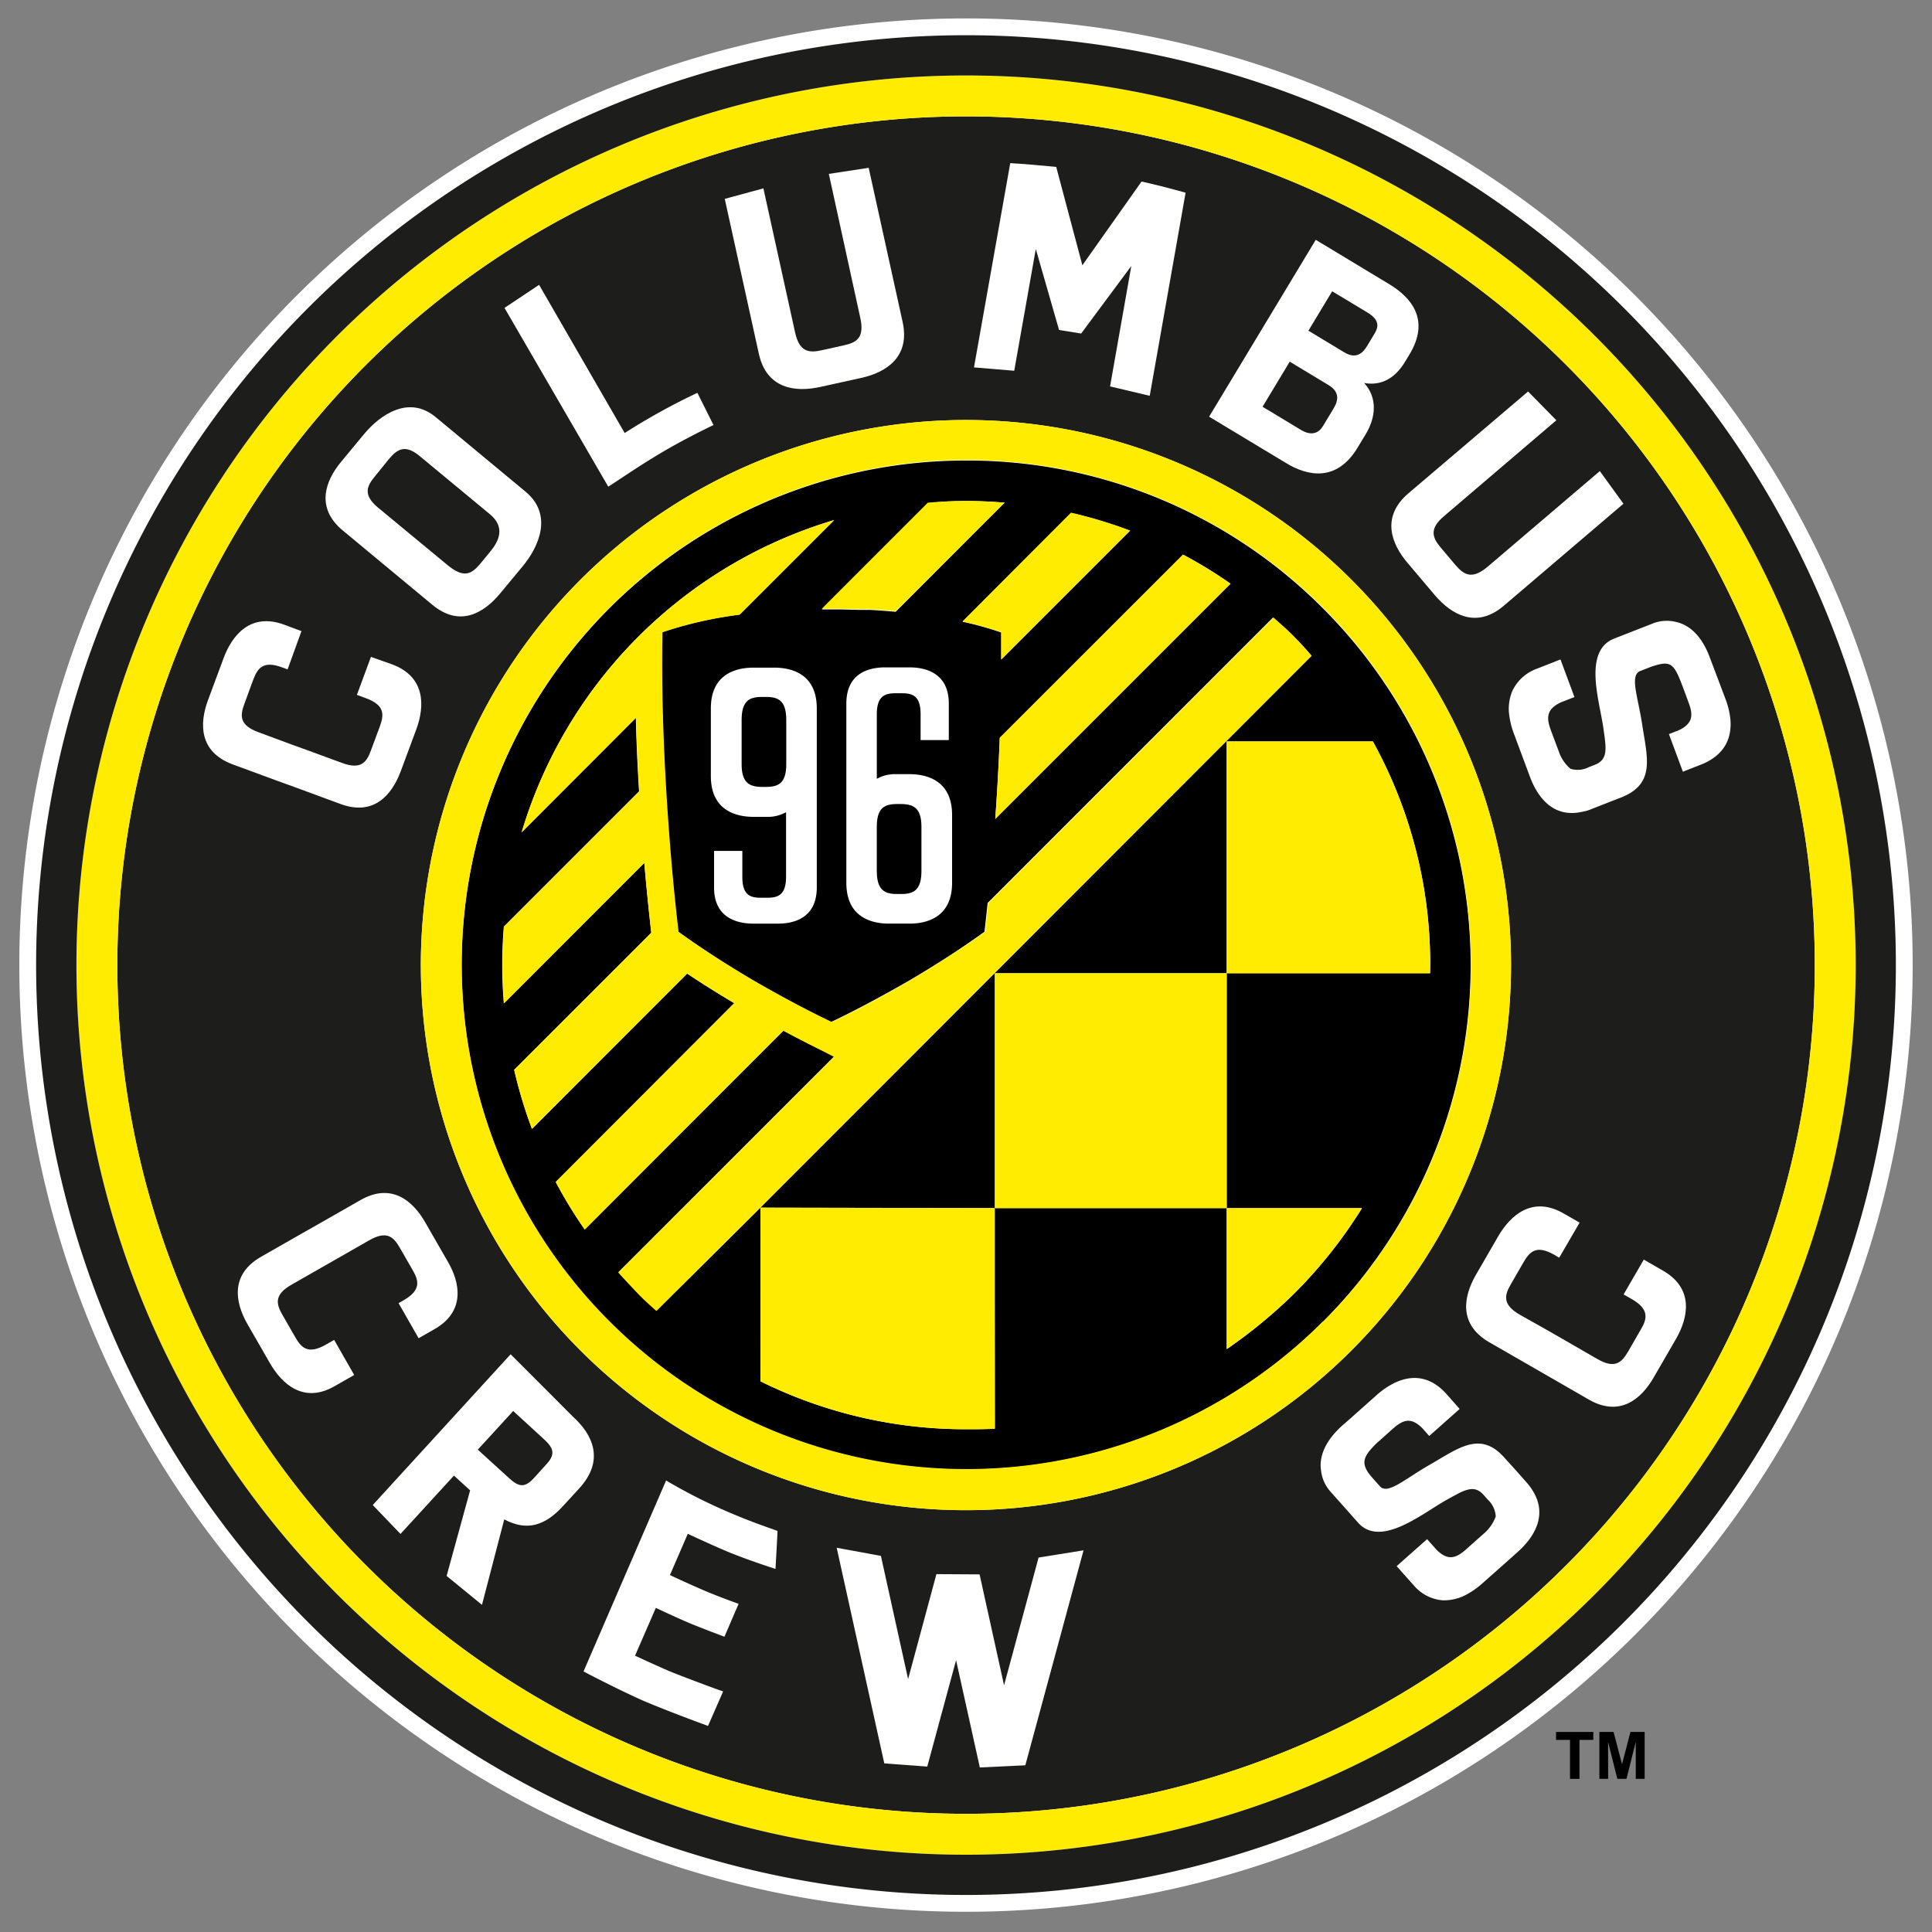 <svg xmlns="http://www.w3.org/2000/svg" viewBox="0 0 300 300"><rect x="0" y="0" width="300" height="300" fill="#808080" stroke="none"/><defs><style>.cls-1{fill:none;}.cls-2,.cls-5{fill:#fff;}.cls-3{fill:#1d1d1b;}.cls-4{fill:#ffec00;}.cls-5{stroke:#1d1d1b;stroke-miterlimit:10;stroke-width:0.2px;}</style></defs><title>columbus-crew-soccer-club</title><g id="Layer_2" data-name="Layer 2"><g id="Layer_5" data-name="Layer 5"><rect class="cls-1" width="300" height="300"/><path class="cls-2" d="M297,149.86a147,147,0,1,1-147-147A147,147,0,0,1,297,149.86Z"/><path class="cls-3" d="M150,18.07a131.79,131.79,0,1,0,131.8,131.79A131.79,131.79,0,0,0,150,18.07Zm0,216.43a84.64,84.64,0,1,1,84.63-84.64A84.64,84.64,0,0,1,150,234.5Z"/><path d="M150,71.51a78.34,78.34,0,1,0,55.41,22.94A77.84,77.84,0,0,0,150,71.51Zm41.07,19.13-36.53,36.53c.31-4.32.54-8.54.7-12.61L183.7,86.12A70.1,70.1,0,0,1,191.08,90.64Zm-15.61-8.22-20,20c0-1.43,0-2.85,0-4.21a51.1,51.1,0,0,0-6-1.67L166.3,79.65A70.26,70.26,0,0,1,175.47,82.42ZM150,77.79c2,0,4,.1,6,.26L139.08,95c-1.34-.12-2.7-.23-4.09-.3l-.93,0-.62,0-3.08-.07c-.88,0-1.7,0-2.51,0h-.24l16.47-16.47C146,77.89,148,77.79,150,77.79Zm4.48,144.06c-1.45.08-3,.08-4.48.08a71.68,71.68,0,0,1-31.92-7.44v-27l-16.12,16c-1-.89-2-1.8-2.92-2.75s-2-2.12-3-3.22l33.48-33.48-1.76-.91c-2.09-1-4.1-2.07-6.11-3.14L90.8,190.92a70.52,70.52,0,0,1-4.51-7.39L114,155.77c-2.55-1.51-5-3.05-7.32-4.6L82.6,175.29a72.62,72.62,0,0,1-2.76-9.17l21.29-21.29c-.4-3.54-.77-7.16-1.08-10.85L78.23,155.8a72.86,72.86,0,0,1,0-11.91l21-21c-.25-4.11-.42-7.81-.5-11.43L81,129.24a72.11,72.11,0,0,1,48.48-48.48L114.77,95.44a62,62,0,0,0-12,2.73c-.15,9.1.21,19.66,1,30.67.4,5.41.9,10.73,1.5,15.84,3.68,2.63,7.73,5.24,12,7.76,3.93,2.28,7.89,4.39,11.79,6.25,3.91-1.86,7.87-4,11.81-6.25,4.36-2.55,8.41-5.16,12-7.76.17-1.48.33-3,.49-4.47l44.31-44.32c1.1,1,2.18,2,3.23,3s1.85,1.92,2.74,2.91l-85.63,85.72,36.4.07Zm67.59-72c0,.42,0,.85,0,1.27H190.48V187.6h21A73,73,0,0,1,201,200.82a77.14,77.14,0,0,1-10.52,8.67l0-21.89h-36V151.13h36v-36h22.7A71.58,71.58,0,0,1,222.08,149.86Z"/><path class="cls-4" d="M150,11.72A138.14,138.14,0,1,0,288.15,149.86,138.14,138.14,0,0,0,150,11.72Zm0,269.93a131.79,131.79,0,1,1,131.8-131.79A131.8,131.8,0,0,1,150,281.65Z"/><polygon class="cls-1" points="118.01 187.53 118.09 187.53 118.09 187.44 118.01 187.53"/><path class="cls-2" d="M67.13,93.91,53.2,82.35C49,78.86,50.47,74.69,53,71.67l3.5-4.23c2.54-3.06,7-6.15,11.18-2.65L81.6,76.34c4.29,3.56,2.11,8.52-.43,11.58l-3.5,4.22C75.16,95.17,71.42,97.47,67.13,93.91Zm2.44-6.1c2.47,2,3.64,1.35,5-.27l1.54-1.87c1.32-1.58,2.42-3.75,0-5.79l-10.87-9c-2.36-2-3.58-1.12-4.92.49L58.19,74c-1.25,1.51-1.84,2.86.51,4.82Z"/><path class="cls-2" d="M199.63,71.86,187.75,64.7l16.56-27.46,11.4,6.88c3.47,2.09,6.38,5.56,3.17,10.89l-.69,1.14c-1.64,2.73-3.83,3.77-6.36,3.32,2.07,2.28,1.85,5.32.21,8l-1.21,2C207.61,74.85,203.1,74,199.63,71.86Zm5.8-5.7,1.64-2.72c.81-1.34.93-2.62-.8-3.66l-6-3.62-4.22,7,6,3.62C203.79,67.81,204.86,67.11,205.43,66.16Zm6.83-12.4.93-1.54c.57-.94,1.52-2.25-.8-3.66l-5.53-3.33-3.69,6.12,5.6,3.38C210.63,55.84,211.66,54.75,212.26,53.76Z"/><path class="cls-2" d="M78.3,235.93,74.84,249.2l-5.49-4.49L73,231.42l-2.51-2.29-8.3,9.06-4.31-4.49,21.41-23.41,9.75,9.76c2.87,2.62,5,6.64.87,11.1l-2.41,2.63C84.58,237,81.77,237.77,78.3,235.93Zm4.59-6.4,2-2.21c1.45-1.58,1-2.54-.49-3.9l-4.71-4.32-5.5,6L79,229.48C80.51,230.87,81.44,231.11,82.89,229.53Z"/><polygon class="cls-5" points="161.19 241.77 155.92 261.27 152.19 244.37 145.33 244.33 141.02 260.31 136.87 241.51 129.79 240.21 137.23 273.91 144.06 274.42 148.45 258.21 152.07 274.56 159.29 274.21 168.39 240.61 161.19 241.77"/><path class="cls-2" d="M98.61,257.09c.67.32,4.42,2.05,5.92,2.65s6.78,2.6,7.76,2.9L109.94,268s-6.34-2.31-10.26-4c-4.43-2-9.07-4.46-9.07-4.46l12.82-29.65a83.27,83.27,0,0,0,8.3,4.3c4.2,1.89,7.55,3,9,3.53,0,.43-.31,5.9-.31,5.9s-4.1-1.3-7.42-2.67c-2.71-1.14-6.2-2.78-6.2-2.78l-2.77,6.4c1.27.61,3.09,1.44,4.94,2.24,2.54,1.11,5.72,2.23,5.72,2.23l-2.2,5.11s-2.55-.95-4.76-1.84-5.89-2.64-5.89-2.64Z"/><path class="cls-2" d="M94.45,75.57,78.34,47.81l5.37-3.58L97,67.24A100.1,100.1,0,0,1,108.29,61l2.5,5s-4.44,2.1-8.32,4.43C99,72.5,96.43,74.31,94.45,75.57Z"/><path class="cls-2" d="M222,227.45c-3.94,2.26-6.55,4.72-7.75,3.31l-1.15-1.29c-2-2.24-1.4-3.31.61-5.32l2.52-2.25c1.53-1.34,2.76-2,4.64-.12l1.06,1.2,4.72-4.2-2-2.27h0c-2.18-2.46-4.52-2.89-6.68-2.31a8.48,8.48,0,0,0-1.62.63,12.89,12.89,0,0,0-2.6,1.81l-4.29,3.82-1,.87c-2.06,1.83-3.73,4.28-3.33,7a5.92,5.92,0,0,0,1.59,3.43l.34.38,1.23,1.38,2.59,2.92c3.5,3.93,9.91-1.37,13.59-3.45,3-1.67,4.43-2.6,6-.75l.53.6a3.9,3.9,0,0,1,1.26,2.63,6.36,6.36,0,0,1-1.74,2.57c-.62.54-2.78,2.46-2.8,2.49-1.48,1.3-2.76,2-4.65.12L221.6,239l-4.73,4.19,2.67,3h0a6.58,6.58,0,0,0,4.54,2.31,7.42,7.42,0,0,0,3.91-1.05,13.08,13.08,0,0,0,2.23-1.62l4.25-3.77,1.17-1.05c2.67-2.37,4.68-5.79,2.38-9.5-.1-.17-.21-.34-.33-.52l-.06-.07a6.59,6.59,0,0,0-.42-.54l-.16-.19c-.25-.27-.87-1-2.4-2.69l-1-1.1C229.89,222.1,226.51,224.86,222,227.45Z"/><path class="cls-2" d="M245.28,189.85l-2.49-1.43c-4.79-2.76-8.22.22-10.16,3.57l-3.47,6c-1.93,3.36-2.7,7.67,2.1,10.44l6.45,3.71,2.55,1.47,6.44,3.71c4.81,2.77,8.15-.07,10.08-3.42l3.47-6c1.94-3.36,2.79-7.82-2-10.58l-3-1.73L252.11,201l1.28.73c2.7,1.56,2.41,3,1.41,4.69l-2,3.47c-1,1.72-2.06,2.69-4.76,1.14l-4.73-2.73-2.55-1.47L236,204.15c-2.71-1.56-2.41-3-1.42-4.69l2-3.47c1-1.73,2.07-2.69,4.77-1.14l.76.45Z"/><path class="cls-2" d="M46.81,98l-2.68-1c-5.2-1.92-8.08,1.59-9.42,5.22l-2.42,6.52c-1.34,3.63-1.38,8,3.81,9.94l7,2.58,2.76,1,7,2.58c5.2,1.93,8-1.43,9.36-5.06l2.42-6.52c1.34-3.63,1.44-8.17-3.76-10.1L57.6,102l-2.18,5.9,1.39.51c2.92,1.08,2.86,2.52,2.17,4.39l-1.39,3.75c-.68,1.86-1.58,3-4.5,1.91L48,116.59l-2.77-1-5.12-1.9c-2.92-1.08-2.86-2.52-2.17-4.38l1.38-3.76c.7-1.86,1.59-3,4.51-1.91l.83.3Z"/><path class="cls-2" d="M65,207.8l2.48-1.42c4.81-2.74,4-7.21,2-10.57l-3.45-6c-1.92-3.36-5.25-6.21-10.06-3.46L49.58,190,47,191.46l-6.46,3.69c-4.81,2.75-4.05,7.07-2.13,10.43l3.45,6C43.8,215,47.22,218,52,215.22l3-1.71-3.11-5.45-1.28.73c-2.71,1.54-3.78.58-4.76-1.15l-2-3.48c-1-1.73-1.27-3.14,1.43-4.68l4.74-2.71,2.56-1.46,4.74-2.71c2.7-1.55,3.77-.58,4.76,1.15l2,3.47c1,1.73,1.28,3.14-1.42,4.69l-.77.44Z"/><path class="cls-2" d="M255,112.52c-.67-4.43-2-7.71-.27-8.34l1.61-.63c2.94-1,3.48-.65,4.69,2.39.33.86,1.15,3.08,1.16,3.12.68,1.8.84,3.24-1.55,4.35l-1.49.58,2.17,5.84,2.83-1.11h0c3-1.19,4.3-3.21,4.53-5.42a7.61,7.61,0,0,0,0-1.72,12.34,12.34,0,0,0-.73-3l-2-5.29-.46-1.22c-.94-2.54-2.6-4.93-5.27-5.5a5.85,5.85,0,0,0-3.74.31l-.46.18-1.72.67-3.63,1.42c-4.89,1.9-2.3,9.68-1.71,13.83.47,3.34.81,5-1.47,5.84l-.75.29a3.79,3.79,0,0,1-2.88.26,6,6,0,0,1-1.74-2.49c-.28-.76-1.28-3.42-1.29-3.46-.67-1.82-.83-3.25,1.56-4.37l2.09-.81-2.17-5.84-3.72,1.46h0a6.74,6.74,0,0,0-3.76,3.44,7.25,7.25,0,0,0-.44,4,12.74,12.74,0,0,0,.69,2.63l1.95,5.24.54,1.45c1.23,3.3,3.66,6.34,7.92,5.47a4.49,4.49,0,0,0,.59-.13l.08,0a6.26,6.26,0,0,0,.66-.21l.23-.09,3.34-1.31,1.37-.53C257.11,121.69,255.77,117.6,255,112.52Z"/><path class="cls-2" d="M168.07,41.19l9.19-13c3.06.66,6.84,1.73,6.84,1.73l-5.57,31.54L172.37,60l3.3-18.7-7.79,10.49-3.43-.55-3.61-12.58-3.35,18.91-6.25-.52,5.63-31.72c2,.11,5.2.39,7.14.59Z"/><path class="cls-2" d="M112.54,30.88l6-1.63,4.92,22.36c.68,3.08,2.15,3.21,4.13,2.78l3.42-.76c2-.43,3.25-1.17,2.58-4.25L128.7,27l6.19-.94L140.16,50c1.2,5.47-2.59,7.84-6.46,8.69l-6.36,1.4c-3.87.85-8.31.29-9.51-5.17Z"/><path class="cls-2" d="M237.28,60.79l4.39,4.47L224.26,80.12c-2.4,2-1.83,3.4-.51,4.95L226,87.73c1.32,1.54,2.57,2.32,5,.27l17.42-14.85,3.67,5.07L233.52,94.05c-4.26,3.64-8.13,1.4-10.7-1.61l-4.23-5c-2.57-3-4.16-7.19.1-10.83Z"/><path class="cls-2" d="M117,143.42h3.83c2.24,0,6-.73,6-5.62V110c0-5.51-4.14-6.33-6.61-6.33H117c-2.47,0-6.62.82-6.62,6.33V120.5c0,5.51,4.15,6.34,6.62,6.34h2.31a5.56,5.56,0,0,0,2.38-.54l.37-.17v10c0,2.72-1.14,3.27-2.85,3.27h-1.1c-1.76,0-2.84-.54-2.84-3.27v-4h-4.39v5.68C110.88,142.69,114.69,143.42,117,143.42Zm5.09-24.78c0,3-1.22,3.55-3.19,3.55h-.51c-2,0-3.23-.59-3.23-3.55v-6.82c0-3,1.2-3.6,3.14-3.6h.64c1.95,0,3.15.6,3.15,3.6Z"/><path class="cls-2" d="M141.24,103.63h-3.82c-2.25,0-6,.73-6,5.62v27.83c0,5.52,4.15,6.34,6.62,6.34h3.18c2.47,0,6.62-.82,6.62-6.34V126.55c0-5.51-4.15-6.34-6.62-6.34H138.9a5.6,5.6,0,0,0-2.38.54l-.37.17v-10c0-2.71,1.14-3.27,2.85-3.27h1.1c1.76,0,2.85.55,2.85,3.27v4h4.38v-5.68C147.32,104.36,143.51,103.63,141.24,103.63Zm-5.09,24.78c0-3,1.22-3.56,3.19-3.56h.51c2,0,3.23.6,3.23,3.56v6.81c0,3-1.2,3.6-3.14,3.6h-.64c-1.94,0-3.15-.6-3.15-3.6Z"/><path d="M245.26,276.22h-1.47v-6.05h-2.17v-1.23h5.79v1.23h-2.15Z"/><path d="M249.71,276.22h-1.36v-7.28h2.2l1.32,5,1.3-5h2.21v7.28H254v-5.73l-1.44,5.73h-1.42l-1.44-5.73Z"/><path class="cls-4" d="M118.09,214.49A71.68,71.68,0,0,0,150,221.93c1.46,0,3,0,4.48-.08V187.6l-36.4-.07Z"/><path class="cls-4" d="M201,98.9c-1-1.05-2.13-2-3.23-3l-44.31,44.32c-.16,1.5-.32,3-.49,4.47-3.64,2.6-7.69,5.21-12,7.76-3.94,2.29-7.9,4.39-11.81,6.25-3.9-1.86-7.86-4-11.79-6.25-4.32-2.52-8.37-5.13-12-7.76-.6-5.11-1.1-10.43-1.5-15.84-.82-11-1.18-21.57-1-30.67a62,62,0,0,1,12-2.73l14.68-14.68A72.11,72.11,0,0,0,81,129.24l17.77-17.78c.08,3.62.25,7.32.5,11.43l-21,21a72.86,72.86,0,0,0,0,11.91L100.05,134c.31,3.69.68,7.31,1.08,10.85L79.84,166.12a72.62,72.62,0,0,0,2.76,9.17l24.12-24.12c2.33,1.55,4.77,3.09,7.32,4.6L86.29,183.53a70.52,70.52,0,0,0,4.51,7.39l30.85-30.85c2,1.07,4,2.1,6.11,3.14l1.76.91L96,197.6c1,1.1,2,2.17,3,3.22s1.93,1.86,2.92,2.75l16.12-16,85.63-85.72C202.83,100.82,201.92,99.84,201,98.9Z"/><path class="cls-4" d="M201,200.82a73,73,0,0,0,10.49-13.22h-21l0,21.89A77.14,77.14,0,0,0,201,200.82Z"/><path class="cls-4" d="M127.85,94.52c.81,0,1.63,0,2.51,0l3.08.07.62,0,.93,0c1.39.07,2.75.18,4.09.3L156,78.05c-2-.16-4-.26-6-.26s-4,.1-5.93.26L127.61,94.52Z"/><path class="cls-4" d="M155.48,98.17c0,1.36,0,2.78,0,4.21l20-20a70.26,70.26,0,0,0-9.17-2.77L149.45,96.5A51.1,51.1,0,0,1,155.48,98.17Z"/><path class="cls-4" d="M154.55,127.17l36.53-36.53a70.1,70.1,0,0,0-7.38-4.52l-28.45,28.44C155.09,118.63,154.86,122.85,154.55,127.17Z"/><rect class="cls-4" x="154.49" y="151.13" width="35.99" height="36.46"/><path class="cls-4" d="M222.08,149.86a71.58,71.58,0,0,0-8.9-34.73h-22.7v36h31.57C222.06,150.71,222.08,150.28,222.08,149.86Z"/><path class="cls-4" d="M150,65.22a84.64,84.64,0,1,0,84.63,84.64A84.63,84.63,0,0,0,150,65.22Zm55.4,140a78.35,78.35,0,1,1,23-55.4A77.85,77.85,0,0,1,205.42,205.26Z"/><path class="cls-3" d="M150,5.47A144.39,144.39,0,1,0,294.39,149.86,144.4,144.4,0,0,0,150,5.47ZM150,288A138.14,138.14,0,1,1,288.15,149.86,138.15,138.15,0,0,1,150,288Z"/></g></g></svg>
